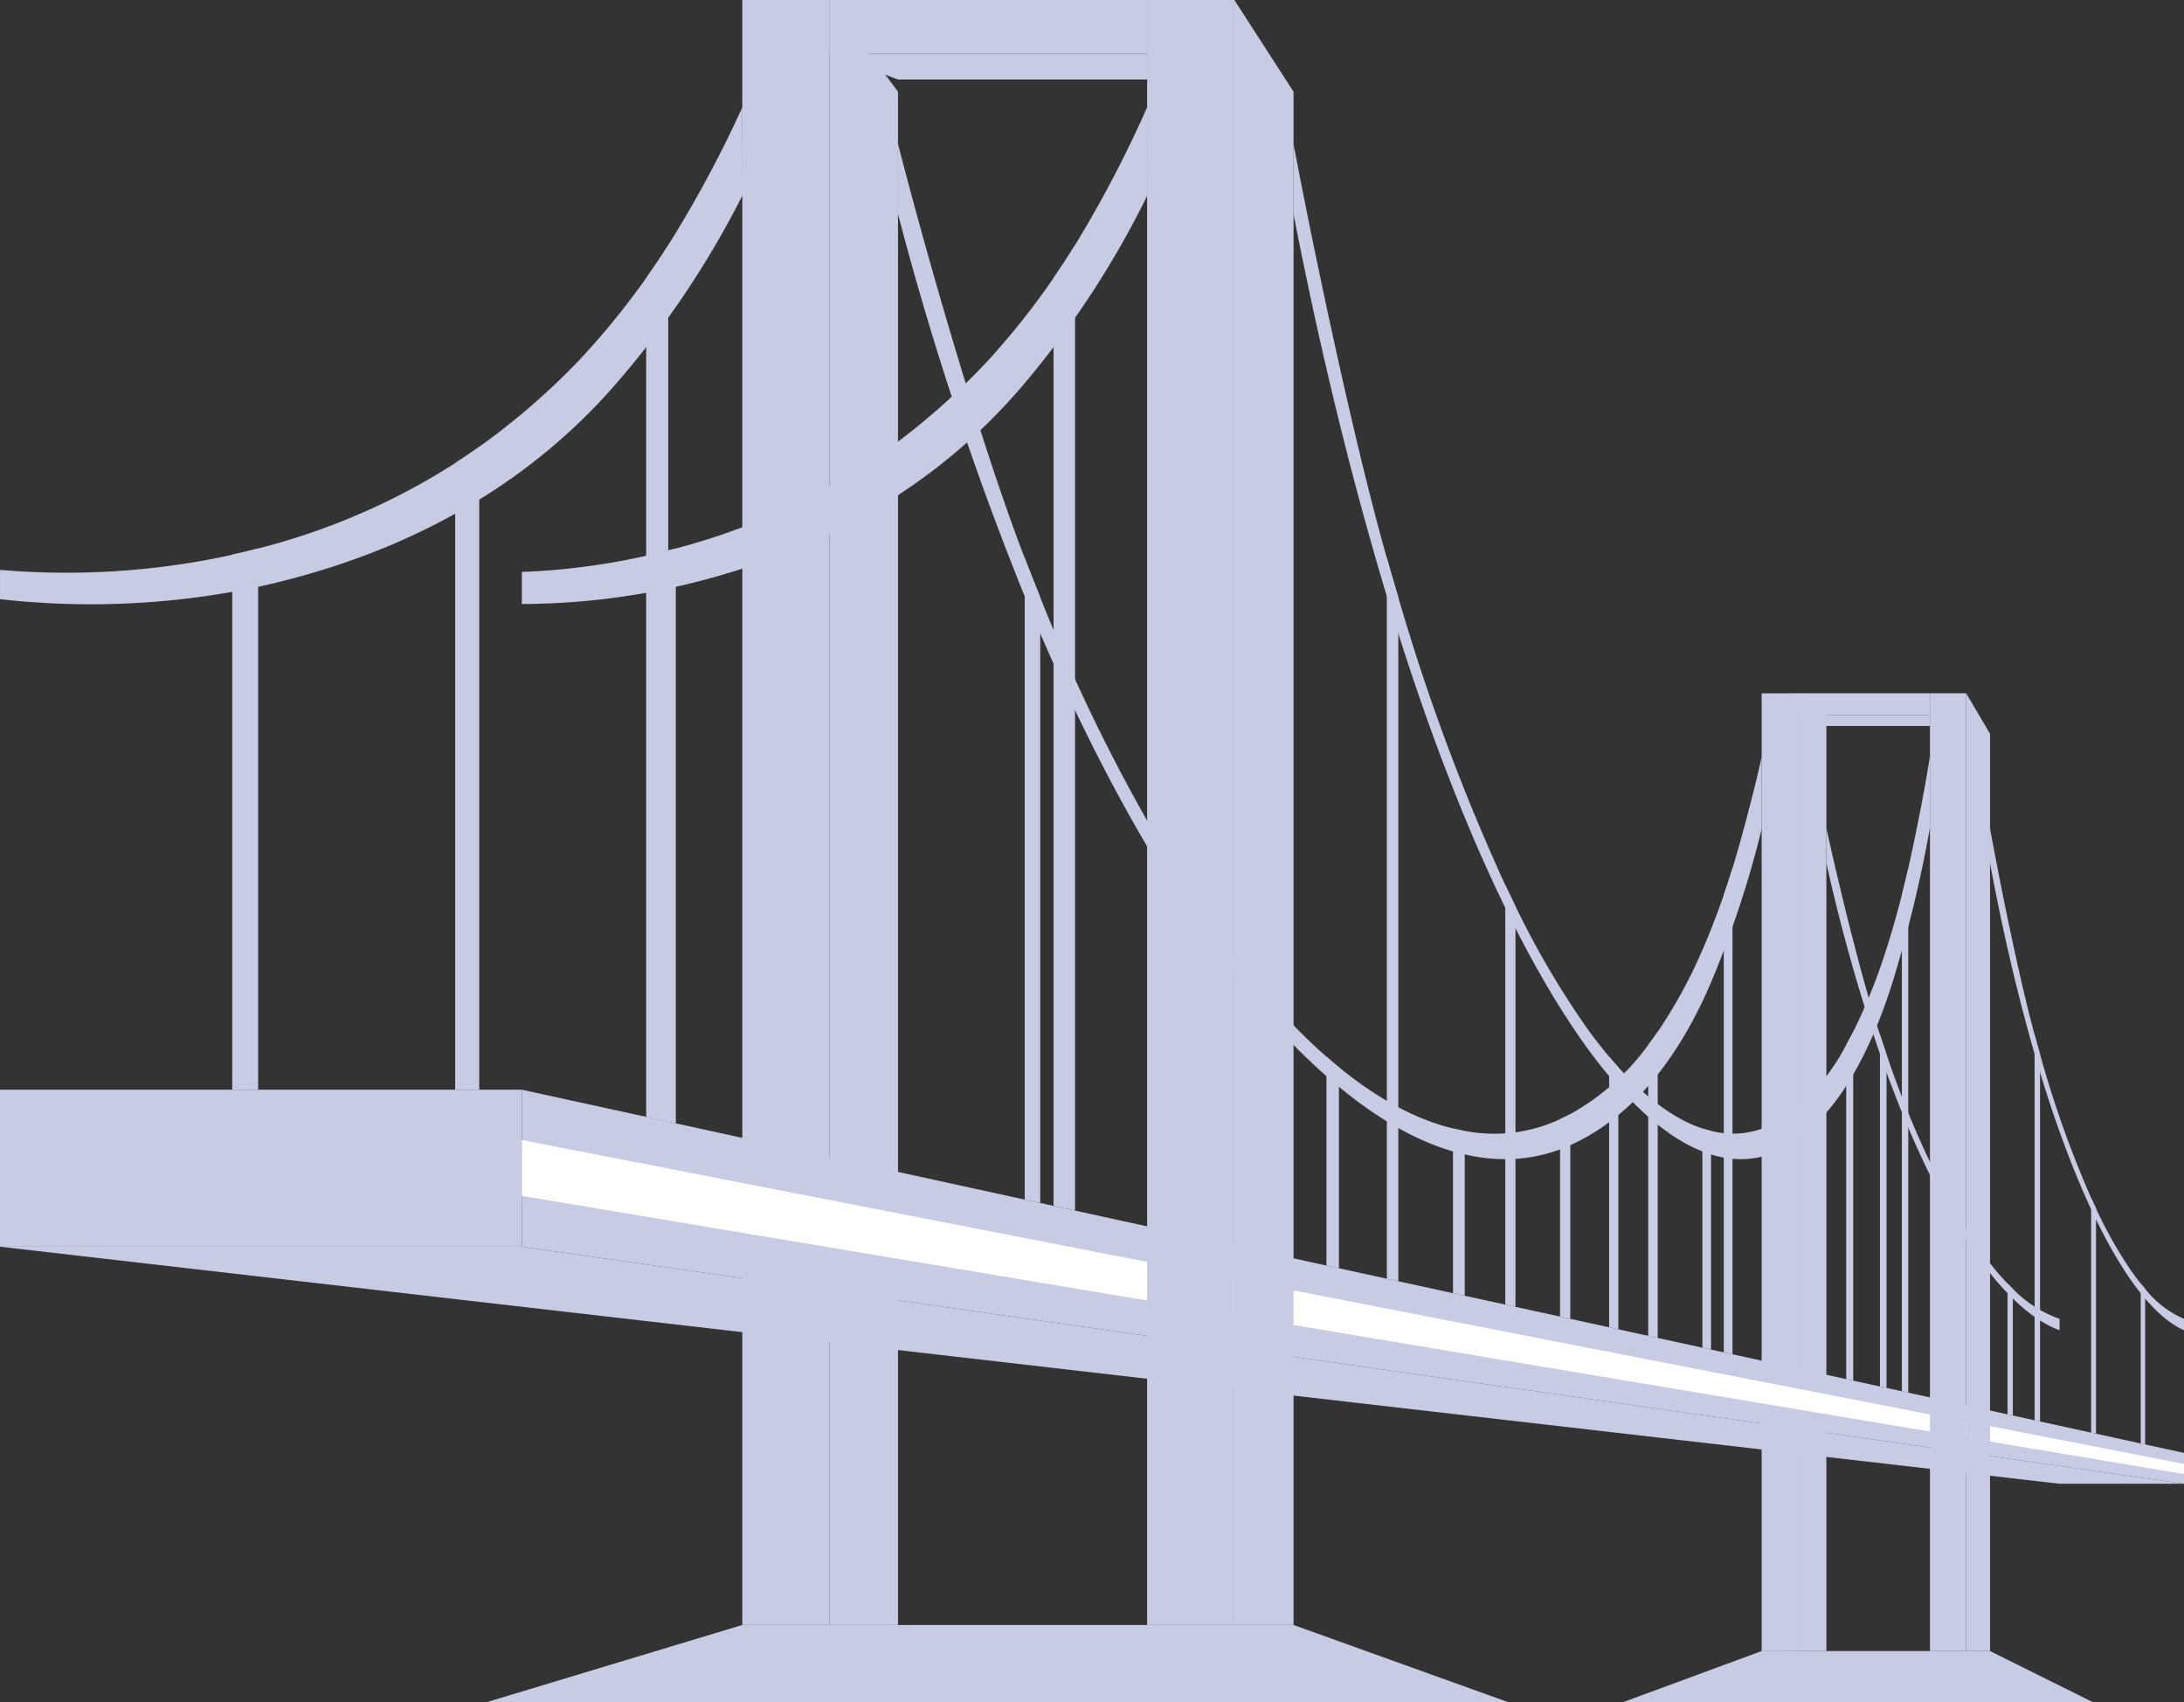 <svg xmlns="http://www.w3.org/2000/svg" width="331.228" height="258.15" viewBox="0 0 331.228 258.15">
  <rect x="0" y="0" width="331.228" height="258.15" fill="#333333" stroke="none"/>
  <g id="payment-posting-bridge" transform="translate(0.001 -430.498)">
    <path id="Path_171" data-name="Path 171" d="M176.5,132.669l.8.178V113.63c-.264-.257-.531-.519-.8-.8Z" transform="translate(127.968 512.308)" fill="#c8cbe4"/>
    <path id="Path_172" data-name="Path 172" d="M171.26,136.149l.885.193V106.9c-.3-.526-.593-1.057-.885-1.6Z" transform="translate(124.169 506.853)" fill="#c8cbe4"/>
    <path id="Path_173" data-name="Path 173" d="M165.28,90.959V144.3l1,.216V93.936c-.036-.116-.081-.229-.116-.345-.3-.878-.593-1.758-.882-2.632" transform="translate(119.834 496.448)" fill="#c8cbe4"/>
    <path id="Path_174" data-name="Path 174" d="M188.85,142.654c-.262-.255-.531-.519-.8-.8q-.929-.96-1.892-2.113a64.217,64.217,0,0,1-6.26-9.27c-.3-.524-.593-1.057-.885-1.594a145.646,145.646,0,0,1-9.317-21.777c-.038-.116-.081-.229-.117-.345-.3-.878-.593-1.758-.882-2.632-2.769-8.447-6.226-22.612-8.125-31.325v5.3a269,269,0,0,0,7.9,28.272c4.009,11.7,10.04,25.634,17.683,34.844,3.654,4.328,6.924,6.678,9.778,7.72v-1.73a18.3,18.3,0,0,1-7.083-4.556" transform="translate(116.419 483.282)" fill="#c8cbe4"/>
    <path id="Path_175" data-name="Path 175" d="M188.209,137.084l.666.145v-23.6c-.219-.255-.443-.518-.666-.8Z" transform="translate(136.458 512.307)" fill="#c8cbe4"/>
    <path id="Path_176" data-name="Path 176" d="M183.849,140.895l.737.162V106.9q-.37-.789-.737-1.6Z" transform="translate(133.297 506.853)" fill="#c8cbe4"/>
    <path id="Path_177" data-name="Path 177" d="M178.877,90.959v58.465l.826.181V93.936c-.029-.116-.067-.229-.1-.345-.252-.878-.49-1.758-.73-2.632" transform="translate(129.692 496.448)" fill="#c8cbe4"/>
    <path id="Path_178" data-name="Path 178" d="M198.482,142.654c-.219-.255-.443-.519-.666-.8-.519-.64-1.042-1.346-1.577-2.113a66.764,66.764,0,0,1-5.208-9.27c-.247-.524-.492-1.057-.737-1.594a162.712,162.712,0,0,1-7.749-21.777c-.031-.116-.067-.229-.1-.345-.25-.878-.49-1.758-.73-2.632-2.3-8.447-5.182-22.612-6.76-31.325v5.3c1.656,8.88,3.8,18.568,6.574,28.272,3.335,11.7,8.351,25.634,14.708,34.844,3.041,4.328,5.763,6.678,8.137,7.72v-1.73a15.148,15.148,0,0,1-5.894-4.556" transform="translate(126.851 483.282)" fill="#c8cbe4"/>
    <path id="Path_179" data-name="Path 179" d="M40.017,136.768h3.648V39.274c-1.192.842-2.4,1.672-3.648,2.474Z" transform="translate(29.014 458.975)" fill="#c8cbe4"/>
    <path id="Path_180" data-name="Path 180" d="M20.415,130.287h3.93V48.213c-1.283.335-2.6.647-3.93.94Z" transform="translate(14.802 465.456)" fill="#c8cbe4"/>
    <path id="Path_181" data-name="Path 181" d="M56.81,153.747l3.347.731V21.54c-1.068,1.691-2.191,3.357-3.347,5Z" transform="translate(41.189 446.117)" fill="#c8cbe4"/>
    <path id="Path_182" data-name="Path 182" d="M144.907,136.815l1.442.312V90.693c-.467.681-.949,1.354-1.442,2Z" transform="translate(105.063 496.256)" fill="#c8cbe4"/>
    <path id="Path_183" data-name="Path 183" d="M137.155,128.64l1.553.338V97.936c-.507.271-1.026.524-1.553.761Z" transform="translate(99.442 501.507)" fill="#c8cbe4"/>
    <path id="Path_184" data-name="Path 184" d="M151.549,149.735l1.327.292V76.321q-.636,2.057-1.327,4.052Z" transform="translate(109.878 485.835)" fill="#c8cbe4"/>
    <path id="Path_185" data-name="Path 185" d="M116.616,124.559l1.894.416V94.486c-.628-.511-1.258-1.04-1.894-1.6Z" transform="translate(84.551 497.848)" fill="#c8cbe4"/>
    <path id="Path_186" data-name="Path 186" d="M127.744,124.176l1.78.392v-25c-.588-.1-1.178-.223-1.78-.367Z" transform="translate(92.619 502.422)" fill="#c8cbe4"/>
    <path id="Path_187" data-name="Path 187" d="M104.225,130.819l2.094.462V81.009c-.7-1.054-1.406-2.122-2.094-3.2Z" transform="translate(75.567 486.914)" fill="#c8cbe4"/>
    <path id="Path_188" data-name="Path 188" d="M90.089,49.047v97.3l2.355.514V55.01c-.091-.228-.186-.459-.278-.687q-1.063-2.647-2.077-5.277" transform="translate(65.318 466.061)" fill="#c8cbe4"/>
    <path id="Path_189" data-name="Path 189" d="M205.511,122.488c-.423,1.371-.869,2.72-1.327,4.052-1.214,3.51-2.541,6.873-4,10.062a75.05,75.05,0,0,1-6.01,10.676c-.469.683-.949,1.354-1.442,2a36.489,36.489,0,0,1-11.82,10.492c-.507.271-1.026.524-1.553.761-.16.074-.309.155-.469.224a23.663,23.663,0,0,1-13.985,1.561c-.588-.105-1.18-.223-1.78-.369-5.215-1.266-11.016-4.152-17.3-9.286-.626-.512-1.256-1.04-1.892-1.6q-2.212-1.93-4.483-4.232a131.25,131.25,0,0,1-14.8-18.58q-1.056-1.584-2.094-3.2A270.208,270.208,0,0,1,100.52,81.4c-.091-.229-.188-.459-.278-.688q-1.066-2.644-2.079-5.275C91.619,58.5,83.44,30.116,78.95,12.648V23.283A474.454,474.454,0,0,0,97.637,79.949c9.476,23.445,23.733,51.384,41.8,69.838,18.065,18.134,32.189,18.967,41.565,14.652,9.676-4.4,16.609-13.65,21.365-24.9a155.912,155.912,0,0,0,7.561-22.972V105.593c-.669,3.271-2.845,11.806-4.421,16.895" transform="translate(57.241 439.67)" fill="#c8cbe4"/>
    <rect id="Rectangle_52" data-name="Rectangle 52" width="13.224" height="246.413" transform="translate(112.579 430.498)" fill="#c8cbe4"/>
    <path id="Path_190" data-name="Path 190" d="M83.316,246.412H72.928V0L83.316,13.907Z" transform="translate(52.875 430.5)" fill="#c8cbe4"/>
    <path id="Path_191" data-name="Path 191" d="M331.227,145.538H312.355L0,109.592H79.139Z" transform="translate(0 509.958)" fill="#c8cbe4"/>
    <path id="Path_192" data-name="Path 192" d="M297.965,150.87,45.877,95.791V119.6l252.088,35.946Z" transform="translate(33.262 499.952)" fill="#c8cbe4"/>
    <rect id="Rectangle_53" data-name="Rectangle 53" width="79.139" height="23.807" transform="translate(0 595.743)" fill="#c8cbe4"/>
    <rect id="Rectangle_54" data-name="Rectangle 54" width="48.17" height="8.137" transform="translate(125.803 430.498)" fill="#c8cbe4"/>
    <path id="Path_193" data-name="Path 193" d="M121.1,8.633H83.317L72.928,4.717H121.1Z" transform="translate(52.875 433.92)" fill="#c8cbe4"/>
    <path id="Path_194" data-name="Path 194" d="M160.378,206.181l-5.5.019V60.96l5.5-.019Z" transform="translate(112.294 474.685)" fill="#c8cbe4"/>
    <path id="Path_195" data-name="Path 195" d="M162.385,206.181h-4.318V60.941l4.318,1.882Z" transform="translate(114.604 474.685)" fill="#c8cbe4"/>
    <rect id="Rectangle_55" data-name="Rectangle 55" width="20.026" height="3.334" transform="translate(272.673 535.625)" fill="#c8cbe4"/>
    <path id="Path_196" data-name="Path 196" d="M178.094,64.5H162.386l-4.318-1.627h20.026Z" transform="translate(114.605 476.086)" fill="#c8cbe4"/>
    <path id="Path_197" data-name="Path 197" d="M42.725,154.581H197.843L165.2,142.844H81.6Z" transform="translate(30.977 534.067)" fill="#c8cbe4"/>
    <path id="Path_198" data-name="Path 198" d="M214.043,152.919h-71.4l21.12-7.783h34.634Z" transform="translate(103.418 535.729)" fill="#c8cbe4"/>
    <path id="Path_199" data-name="Path 199" d="M297.965,149.332,45.877,100.215v8.47l252.088,42.179Z" transform="translate(33.262 503.159)" fill="#fff"/>
    <rect id="Rectangle_56" data-name="Rectangle 56" width="13.226" height="246.413" transform="translate(173.973 430.498)" fill="#c8cbe4"/>
    <path id="Path_200" data-name="Path 200" d="M117.5,246.412h-8.979V0L117.5,13.907Z" transform="translate(78.68 430.5)" fill="#c8cbe4"/>
    <rect id="Rectangle_57" data-name="Rectangle 57" width="5.494" height="145.239" transform="translate(292.697 535.625)" fill="#c8cbe4"/>
    <path id="Path_201" data-name="Path 201" d="M176.478,206.181h-3.617V60.941l3.617,6.143Z" transform="translate(125.33 474.685)" fill="#c8cbe4"/>
    <path id="Path_202" data-name="Path 202" d="M162.313,143.374l1.061.233V90.693c-.345.681-.7,1.354-1.061,2Z" transform="translate(117.683 496.256)" fill="#c8cbe4"/>
    <path id="Path_203" data-name="Path 203" d="M156.6,135.971l1.144.248V97.936q-.561.406-1.144.761Z" transform="translate(113.543 501.507)" fill="#c8cbe4"/>
    <path id="Path_204" data-name="Path 204" d="M167.206,155.639l.973.212V76.322c-.309,1.37-.638,2.72-.973,4.05Z" transform="translate(121.23 485.836)" fill="#c8cbe4"/>
    <path id="Path_205" data-name="Path 205" d="M141.472,133.928l1.394.3V94.487c-.461-.512-.926-1.042-1.394-1.6Z" transform="translate(102.572 497.847)" fill="#c8cbe4"/>
    <path id="Path_206" data-name="Path 206" d="M149.669,132.443l1.313.286V99.565c-.433-.1-.869-.221-1.313-.367Z" transform="translate(108.515 502.422)" fill="#c8cbe4"/>
    <path id="Path_207" data-name="Path 207" d="M132.343,141.419l1.54.336V81.008q-.776-1.581-1.54-3.2Z" transform="translate(95.953 486.914)" fill="#c8cbe4"/>
    <path id="Path_208" data-name="Path 208" d="M121.928,49.047v109.3l1.739.38V55.01c-.069-.228-.14-.459-.207-.687q-.781-2.647-1.532-5.277" transform="translate(88.402 466.061)" fill="#c8cbe4"/>
    <path id="Path_209" data-name="Path 209" d="M206.956,122.488c-.311,1.371-.638,2.72-.973,4.052-.9,3.51-1.875,6.873-2.953,10.062a85.171,85.171,0,0,1-4.426,10.676c-.345.683-.7,1.354-1.063,2a31.738,31.738,0,0,1-8.706,10.492q-.561.406-1.144.761c-.119.074-.229.155-.347.224a13.3,13.3,0,0,1-10.3,1.561c-.433-.105-.869-.223-1.313-.369-3.84-1.266-8.113-4.152-12.746-9.286-.461-.512-.925-1.04-1.394-1.6q-1.625-1.93-3.3-4.232a132.883,132.883,0,0,1-10.906-18.58q-.779-1.584-1.542-3.2A316.406,316.406,0,0,1,129.614,81.4c-.069-.229-.14-.459-.207-.688q-.781-2.644-1.532-5.275c-4.821-16.936-10.847-45.324-14.152-62.791V23.283c3.467,17.8,7.959,37.216,13.764,56.666,6.983,23.445,17.483,51.384,30.8,69.838,13.307,18.134,23.705,18.967,30.619,14.652,7.126-4.4,12.232-13.65,15.737-24.9a197.1,197.1,0,0,0,5.6-23.186l-.014-10.792c-.787,5.254-2.5,13.548-3.274,16.924" transform="translate(82.453 439.67)" fill="#c8cbe4"/>
    <path id="Path_210" data-name="Path 210" d="M76.278,148.225,79.83,149V39.274c-1.161.844-2.337,1.672-3.552,2.474Z" transform="translate(55.304 458.975)" fill="#c8cbe4"/>
    <path id="Path_211" data-name="Path 211" d="M57.2,134.553l3.826.837V48.213c-1.249.335-2.527.647-3.826.94Z" transform="translate(41.469 465.456)" fill="#c8cbe4"/>
    <path id="Path_212" data-name="Path 212" d="M92.624,167.245l3.262.712V21.54c-1.044,1.691-2.137,3.357-3.262,5Z" transform="translate(67.156 446.117)" fill="#c8cbe4"/>
    <path id="Path_213" data-name="Path 213" d="M140.711,9.431a179.358,179.358,0,0,1-10.932,20.89c-1.042,1.691-2.136,3.357-3.262,5a116.3,116.3,0,0,1-9.853,12.424,104.812,104.812,0,0,1-14.792,13.172c-1.159.842-2.336,1.67-3.55,2.474A97.6,97.6,0,0,1,69.229,76.331c-1.247.335-2.525.647-3.824.942-.392.088-.759.19-1.156.274a102.938,102.938,0,0,1-18.372,2.337v4.87a108.749,108.749,0,0,0,23.6-2.662c23.816-5.43,40.876-16.848,52.583-30.728a139.3,139.3,0,0,0,18.656-28.511Z" transform="translate(33.262 437.338)" fill="#c8cbe4"/>
    <path id="Path_214" data-name="Path 214" d="M112.579,9.431a177.783,177.783,0,0,1-11.233,20.89c-1.068,1.691-2.191,3.357-3.347,5A117.655,117.655,0,0,1,87.875,47.741a106.858,106.858,0,0,1-15.2,13.172c-1.192.842-2.4,1.67-3.648,2.474A101.622,101.622,0,0,1,39.148,76.331q-1.928.5-3.931.942c-.4.088-.78.19-1.185.274A117.776,117.776,0,0,1,0,79.576v4.442a122.782,122.782,0,0,0,39.395-1.925c24.466-5.43,41.991-16.848,54.019-30.728A139.762,139.762,0,0,0,112.622,22.75Z" transform="translate(0 437.338)" fill="#c8cbe4"/>
  </g>
</svg>
